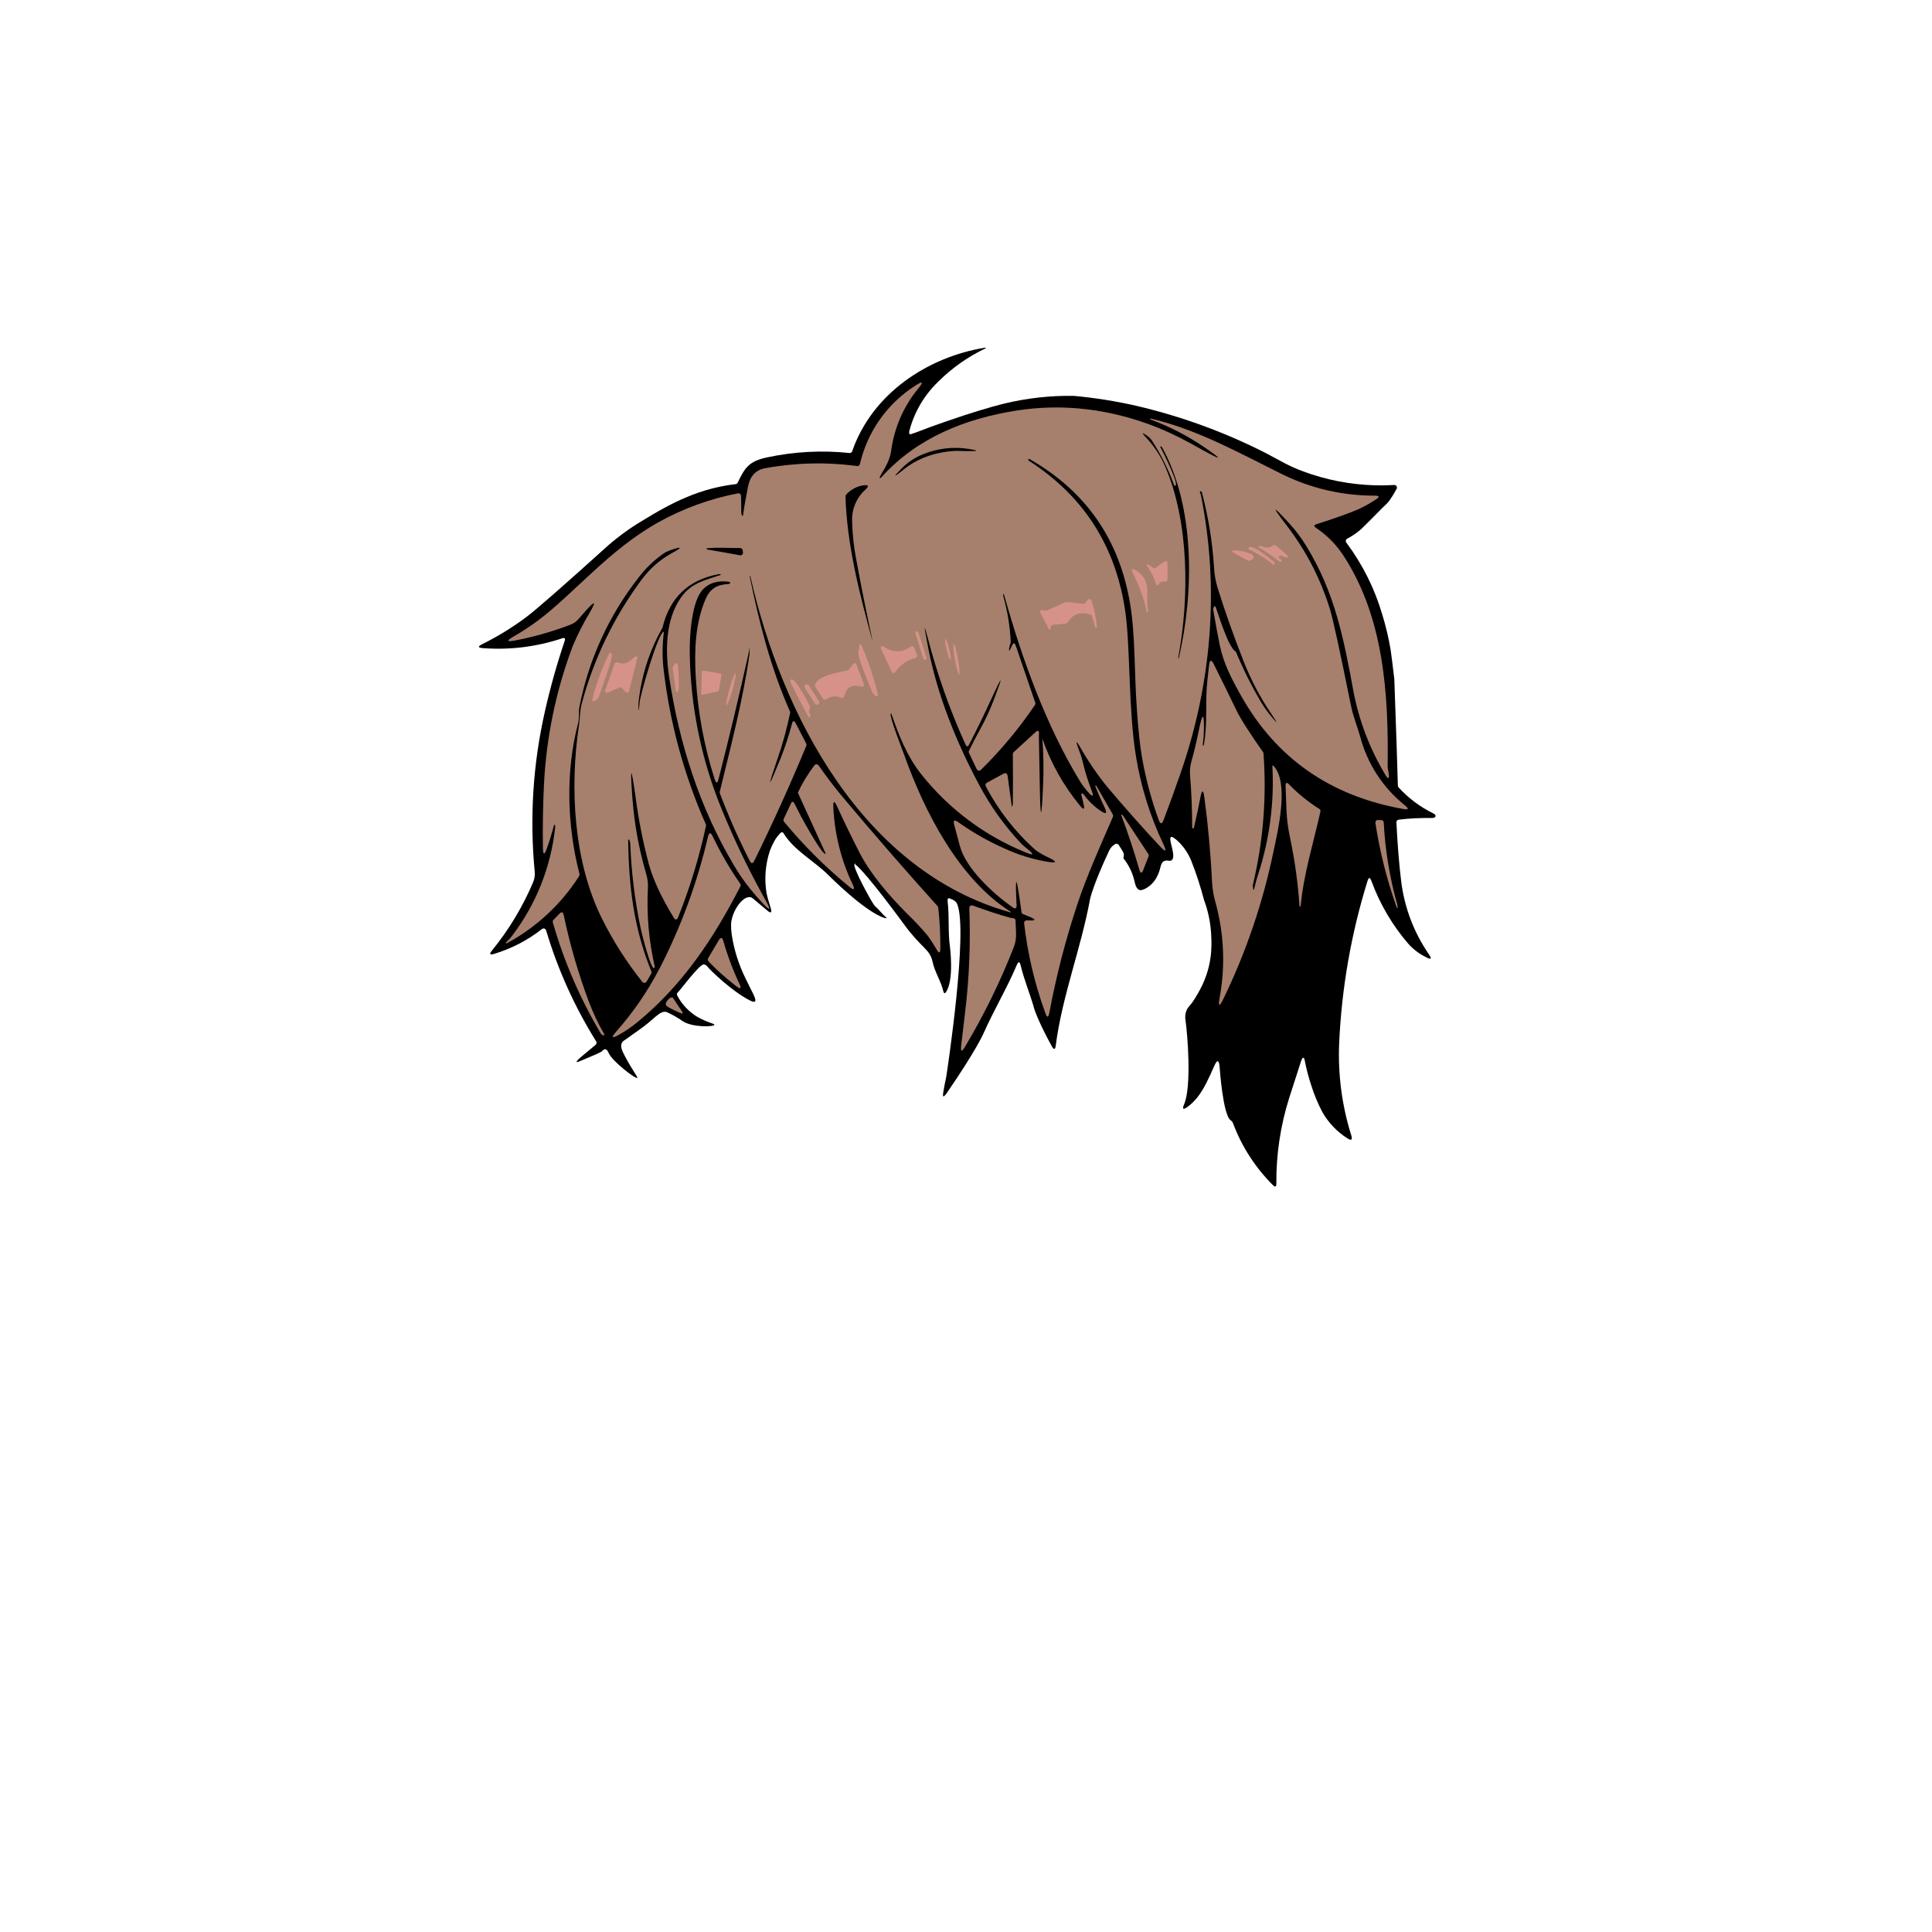 <?xml version="1.0" encoding="UTF-8" standalone="no"?>
<!DOCTYPE svg PUBLIC "-//W3C//DTD SVG 1.1//EN" "http://www.w3.org/Graphics/SVG/1.1/DTD/svg11.dtd">
<svg width="100%" height="100%" viewBox="0 0 750 750" version="1.1" xmlns="http://www.w3.org/2000/svg" xmlns:xlink="http://www.w3.org/1999/xlink" xml:space="preserve" xmlns:serif="http://www.serif.com/" style="fill-rule:evenodd;clip-rule:evenodd;stroke-linejoin:round;stroke-miterlimit:2;">
    <path d="M556.45,315.78C557.85,316.49 557.36,317.54 555.98,317.55C551.637,317.469 547.294,317.683 542.98,318.19C542.474,318.246 542.087,318.681 542.09,319.19C542.51,327.897 543.123,335.523 543.93,342.07C545.176,352.276 548.879,362.029 554.72,370.49C555.92,372.237 555.587,372.623 553.72,371.65C551.103,370.386 548.754,368.631 546.8,366.48C540.548,359.259 535.662,350.96 532.38,341.99C531.84,340.483 531.337,340.483 530.87,341.99C524.54,362.362 520.843,383.46 519.87,404.77C519.325,416.952 520.915,429.136 524.57,440.77C525.103,442.51 524.607,442.89 523.08,441.91C519.067,439.378 515.736,435.899 513.38,431.78C511.581,428.386 510.104,424.83 508.97,421.16C507.984,418.197 507.189,415.174 506.59,412.11C506.23,410.117 505.717,410.083 505.05,412.01C503.497,416.73 501.973,421.45 500.48,426.17C497.074,436.931 495.386,448.163 495.48,459.45C495.49,460.76 495.03,460.95 494.11,460.03C487.293,453.234 482.019,445.047 478.65,436.03C478.547,435.736 478.383,435.467 478.17,435.24C478.055,435.123 477.927,435.019 477.79,434.93C474.75,432.99 473.51,414.87 473.51,414.87C473.44,413.87 473.27,412.05 472.74,411.97C472.21,411.89 471.55,413.39 471.14,414.33C469.29,418.5 467.3,422.96 464.66,426.19C462.65,428.63 459.92,430.78 459.38,430.36C459.05,430.11 459.56,428.96 459.72,428.57C462.66,421.48 460.95,401.12 460.23,396.23C459.977,394.921 460.095,393.566 460.57,392.32C461.03,391.17 461.61,390.75 462.71,389.32C463.566,388.11 464.357,386.855 465.08,385.56C470.82,375.67 470.406,367.285 470.17,362.72C469.934,358.155 469,353.652 467.4,349.37C466.043,344.164 464.373,339.045 462.4,334.04C461.147,330.97 459.199,328.231 456.71,326.04C455.64,325.18 454.98,324.71 454.58,324.94C453.33,325.69 456.83,332.41 454.83,333.94C454.04,334.56 453.24,333.68 451.95,334.26C450.2,335.06 450.89,337.27 448.95,340.69C447.949,342.509 446.441,344 444.61,344.98C443.17,345.72 442.54,345.56 442.32,345.48C440.95,345.02 440.61,342.89 440.23,341.37C439.435,338.363 438.017,335.556 436.07,333.13C436.2,332.75 436.271,332.352 436.28,331.95C436.29,331.1 435.98,330.66 434.35,328.1C434.225,327.872 434.023,327.695 433.78,327.6C433.535,327.507 433.265,327.507 433.02,327.6L432.92,327.66C432.547,327.901 432.19,328.165 431.85,328.45C431.304,328.984 430.858,329.61 430.53,330.3C424.06,344.16 423.13,349.16 423.13,349.16C419.63,368.26 412.33,386.62 409.84,405.87C409.81,406.12 409.71,407.09 409.31,407.17C408.91,407.25 408.49,406.5 408.31,406.17C402.68,395.88 401.47,391.53 401.47,391.53C399.9,385.89 397.57,380.47 396.22,374.77C396.16,374.55 395.94,373.58 395.56,373.55C395.18,373.52 394.81,374.4 394.71,374.64C390.84,383.76 385.71,392.28 381.71,401.35C381.71,401.35 378.94,407.73 367.71,424.07C367.38,424.59 366.54,425.74 366.2,425.59C366.03,425.52 366,425.14 366.27,423.45C366.58,421.45 366.94,420.05 367.2,418.68C367.46,417.31 367.57,416.44 367.64,415.95C367.64,415.95 375.94,361.28 371.57,350.95C371.449,350.675 371.295,350.417 371.11,350.18C370.643,349.679 370.059,349.301 369.41,349.08C368.72,348.75 368.37,348.61 368.14,348.75C367.75,348.99 367.88,349.82 367.88,350.04C368.56,355.8 367.97,361.67 368.75,367.42C368.75,367.42 370.51,380.51 367.17,385.21C366.92,385.55 366.766,385.56 366.7,385.55C366.634,385.54 366.572,385.512 366.52,385.47C366.379,385.353 366.283,385.19 366.25,385.01C365.37,380.95 362.83,377.36 362,373.28C361,368.43 357.58,368 350.82,358.67C350.82,358.67 336.47,338.95 331.95,335.49C331.82,335.42 332.56,334.55 331.75,335.42C330.94,336.29 335.89,345.37 335.89,345.37C338.01,349.3 339.1,351.28 339.89,351.95C341.31,353.17 342.38,354.75 343.81,355.95C343.83,355.96 344.2,356.31 344.15,356.39C344.1,356.47 343.71,356.39 343.59,356.39L343.51,356.39L343.27,356.32C335.68,353.9 321.85,339.97 321.85,339.97C316.23,334.28 308.47,330.38 304.23,323.57C304.19,323.5 303.95,323.06 303.59,323.06C303.328,323.087 303.087,323.217 302.92,323.42C301.955,324.393 301.136,325.501 300.49,326.71C299.884,327.842 299.35,329.011 298.89,330.21C297.101,335.556 296.654,341.261 297.59,346.82C298.41,350.69 299.93,353.75 299.21,354.14C298.91,354.31 298.39,353.9 297.76,353.38C292.33,348.9 292.09,348.39 291.26,348.27C288.51,347.87 284.91,352.63 283.98,357.27C283.83,357.99 283.57,359.57 284.15,363.4C285.054,368.981 286.772,374.398 289.25,379.48C291.68,384.69 293.91,388.06 293.06,388.78C292.66,389.1 291.86,388.74 291.06,388.34C284.03,384.75 275.65,376.58 274.65,375.26C274.377,374.877 273.988,374.593 273.54,374.45C273.424,374.424 273.308,374.404 273.19,374.39C271.57,374.24 263.95,384.53 263.14,385.24C262.976,385.37 262.857,385.549 262.8,385.75C262.758,385.999 262.797,386.255 262.91,386.48C264.728,389.926 267.458,392.807 270.8,394.81C274.96,397.12 277.42,397.33 277.34,397.81C277.18,398.67 268.68,398.92 264.89,396.34C263.175,395.126 261.355,394.068 259.45,393.18L258.83,392.89C256.12,392.03 254.02,395.79 247.83,399.98C246.53,400.86 245.29,401.83 244,402.72C242.16,403.99 241.7,404.23 241.38,404.89C240.72,406.25 241.47,407.89 242.72,410.25C245.72,415.88 247.69,418.13 247.38,418.42C246.79,419 237.65,411.98 236.28,408.77C236.16,408.5 235.75,407.42 235.01,407.33C234.46,407.26 233.99,407.78 233.75,408.02C233.26,408.52 231.17,409.4 226.99,411.16C224.34,412.28 224.01,412.44 223.87,412.22C223.73,412 224.48,411.2 226.13,409.83L231.24,405.58C231.621,405.259 231.707,404.7 231.44,404.28C223.056,390.835 216.514,376.325 211.99,361.14C211.836,360.618 211.284,360.313 210.76,360.46C210.635,360.49 210.519,360.548 210.42,360.63C204.875,364.988 198.563,368.268 191.81,370.3C190.14,370.81 189.86,370.38 190.96,369.03C197.519,360.979 202.905,352.04 206.96,342.48C207.512,341.164 207.722,339.729 207.57,338.31C205.561,317.46 206.911,296.422 211.57,276C213.648,266.808 216.198,257.729 219.21,248.8C219.56,247.8 219.21,247.47 218.21,247.8C208.319,251.102 197.867,252.394 187.47,251.6C185.51,251.45 185.41,250.95 187.17,250.08C193.138,247.121 198.828,243.63 204.17,239.65C207.883,236.897 218.507,227.607 236.04,211.78C240.131,208.216 244.532,205.023 249.19,202.24C261.33,194.76 271.84,189.57 285.58,187.94C285.924,187.9 286.223,187.684 286.37,187.37C289.22,181.32 290.97,179 297.81,177.55C308.321,175.304 319.121,174.734 329.81,175.86C330.254,175.885 330.664,175.61 330.81,175.19C338.5,152.96 359.87,138.63 382.41,134.96C382.53,134.94 382.65,134.97 382.65,135.03L382.65,135.11C382.658,135.167 382.624,135.221 382.57,135.24C375.695,138.506 369.434,142.931 364.06,148.32C358.755,153.463 354.951,159.957 353.06,167.1C352.86,167.85 352.91,168.34 353.13,168.51C353.35,168.68 353.71,168.53 354.5,168.24C355.13,168.01 355.78,167.85 356.39,167.57C358.03,166.86 377.68,159.57 390.28,156.57C398.956,154.51 407.854,153.536 416.77,153.67C424.922,154.415 433.017,155.698 441,157.51C458.556,161.592 475.548,167.801 491.6,176C497.51,179.11 500.07,180.82 505.89,183C514.778,186.295 524.145,188.116 533.62,188.39C536.77,188.48 539.41,188.38 541.29,188.27C541.839,188.27 542.29,188.721 542.29,189.27C542.293,189.441 542.251,189.61 542.17,189.76C539.61,194.44 538.5,195.35 538.5,195.35C535.36,198.36 532.38,201.55 529.26,204.55C528.386,205.455 527.428,206.275 526.4,207C525.309,207.794 524.159,208.502 522.96,209.12C522.482,209.371 522.29,209.967 522.53,210.45C522.553,210.504 522.583,210.555 522.62,210.6C525.776,214.833 528.55,219.337 530.91,224.06C533.222,228.704 535.119,233.543 536.58,238.52C537.962,242.99 539.047,247.547 539.83,252.16L540.43,256.69L541.27,263.6C541.563,272.073 541.86,280.543 542.16,289.01L542.65,305.01C542.657,305.243 542.746,305.466 542.9,305.64C546.731,309.851 551.33,313.292 556.45,315.78Z"/>
    <path d="M257.21,243.62C252.048,252.678 248.855,262.724 247.84,273.1L247.84,273.42C247.84,276.74 248,276.59 248.25,272.97C248.46,269.82 255.61,245.06 257.73,245.25C257.077,250.247 257.053,255.307 257.66,260.31C260.101,280.91 265.609,301.029 274,320C274.083,320.192 274.104,320.405 274.06,320.61C271.471,332.689 267.864,344.528 263.28,356C262.78,357.23 262.18,357.28 261.49,356.15C256.757,348.37 253.563,341.51 251.91,335.57C249.638,327.06 247.921,318.412 246.77,309.68C244.977,297.013 244.553,297.06 245.5,309.82C246.242,319.847 248.052,329.767 250.9,339.41C251.406,341.135 251.616,342.934 251.52,344.73C250.982,354.984 251.877,365.263 254.18,375.27C254.227,375.465 254.152,375.671 253.99,375.79C252.72,376.73 249.19,362.62 248.72,360.44C246.441,349.607 245.083,338.602 244.66,327.54C244.639,327.084 244.531,326.635 244.34,326.22C244.06,325.61 243.85,325.86 243.86,326.27C244.12,344.21 246.03,360.4 252.86,377.09C252.978,377.381 252.952,377.711 252.79,377.98L251,381.07C250.82,381.371 250.493,381.557 250.142,381.557C249.838,381.557 249.55,381.418 249.36,381.18C243.281,373.557 238.022,365.315 233.67,356.59C222.67,334.48 221.11,305.81 224.74,281.68C225.18,278.78 225.08,275.9 225.82,273.17C230.457,255.86 238.31,239.576 248.97,225.17C252.101,220.862 256.144,217.297 260.81,214.73C265.09,212.377 264.917,211.99 260.29,213.57C259.371,213.877 258.495,214.296 257.68,214.82C253.912,217.434 250.587,220.635 247.83,224.3C236.35,238.957 228.505,256.127 224.94,274.4C224.54,276.4 225,278.53 224.42,280.76C219.5,299.47 220.11,320.49 224.96,339.3C225.029,339.57 224.981,339.856 224.83,340.09C217.849,351.033 208.186,360.011 196.76,366.17C196.61,366.25 196.5,366.25 196.41,366.17C196.37,366.131 196.347,366.076 196.347,366.02C196.347,365.964 196.37,365.909 196.41,365.87C197.368,365.003 198.236,364.042 199,363C208.138,350.905 213.833,336.559 215.48,321.49C215.67,319.83 215.22,319.73 214.88,321.01C214.13,323.82 213.28,326.59 212.31,329.32C211.34,332.05 210.8,332.02 210.76,329.06C210.633,321.06 210.763,313.033 211.15,304.98C212.014,286.528 215.759,268.324 222.25,251.03C224.175,246.402 226.442,241.923 229.03,237.63C231.457,233.417 231.03,233.103 227.75,236.69C226.75,237.8 225.75,238.95 224.75,240.12C223.894,241.171 222.781,241.984 221.52,242.48C214.473,245.188 207.197,247.259 199.78,248.67C196.73,249.24 196.55,248.75 199.22,247.19C202.494,245.306 205.659,243.24 208.7,241C222.7,230.58 236.33,213.45 255.7,202.69C265.306,197.363 275.695,193.59 286.48,191.51C286.543,191.498 286.607,191.492 286.671,191.492C287.207,191.492 287.653,191.924 287.67,192.46C287.74,194.61 287.76,196.71 287.75,198.78C287.748,199.082 287.795,199.383 287.89,199.67C288.2,200.55 288.41,200.53 288.52,199.6C288.787,197.38 289.417,193.77 290.41,188.77C291.203,184.77 293.397,182.437 296.99,181.77C308.777,179.602 320.833,179.315 332.71,180.92C333.212,180.986 333.688,180.661 333.81,180.17C336.714,167.564 344.471,156.597 355.39,149.66C358.277,147.78 358.627,148.173 356.44,150.84C350.826,157.666 347.212,165.916 346,174.67C345.4,178.79 343.74,181.33 341.76,184.67C341.52,185.08 341.15,186.39 342.35,185.07C356.07,169.91 374.88,162.44 394.8,159.35C418.11,155.74 441.55,160.65 462.11,172.08L466.78,174.66C474.607,178.973 474.83,178.61 467.45,173.57C461.019,169.182 454.073,165.598 446.77,162.9C446.59,162.83 446.48,162.7 446.51,162.61C446.543,162.516 446.644,162.463 446.74,162.49C465.18,166.84 481.35,176 498.16,184.3C509.236,189.679 521.397,192.453 533.71,192.41C535.52,192.41 535.66,192.92 534.13,193.89C531.991,195.31 529.748,196.567 527.42,197.65C523.807,199.217 518.36,201.163 511.08,203.49C510.02,203.82 509.95,204.3 510.88,204.92C515.228,207.818 518.924,211.592 521.73,216C537.18,239.9 539.08,269.35 538.68,297.46C538.74,298.298 538.864,299.131 539.05,299.95C539.104,300.19 539.137,300.434 539.15,300.68C539.243,302.4 538.847,302.52 537.96,301.04C531.885,291.027 527.642,280.011 525.43,268.51C521.62,247.83 518.21,230 507,211.8C505.115,208.739 502.945,205.863 500.52,203.21C493.807,195.877 493.473,196.15 499.52,204.03C506.956,213.7 512.611,224.617 516.22,236.27C517.46,240.27 520.193,252.797 524.42,273.85C525.26,278.05 526.89,281.94 528.03,285.98C530.796,296.502 536.886,305.854 545.39,312.64C547.043,313.973 546.833,314.443 544.76,314.05C516.373,309.003 495.357,294.307 481.71,269.96C477.9,263.17 474.99,257.48 473.52,250.5C472.853,247.293 472.02,242.797 471.02,237.01C470.935,236.649 470.956,236.27 471.08,235.92C471.42,235.1 471.74,235.11 472.03,235.92C473.31,239.47 476.75,250.92 479.53,252.83C479.69,252.931 479.813,253.082 479.88,253.26C482.647,259.881 485.861,266.306 489.5,272.49C490.512,274.2 491.652,275.832 492.91,277.37C496.143,281.37 496.317,281.24 493.43,276.98C489.138,270.644 485.566,263.848 482.78,256.72C478.88,246.84 475.493,237.267 472.62,228C471.873,225.488 471.424,222.897 471.28,220.28C470.671,210.449 469.097,200.702 466.58,191.18C466.525,190.96 466.358,190.784 466.14,190.72C465.38,190.51 466.07,191.56 466.14,191.98C473.48,228.04 470.39,265.36 458.28,300.2C456.167,306.287 453.973,312.333 451.7,318.34C451.033,320.02 450.407,320.02 449.82,318.34C446.915,310.357 444.726,302.131 443.28,293.76C442.547,289.533 441.903,283.493 441.35,275.64C440.25,260.19 440.77,246.92 438.72,234.49C434.62,209.61 421.723,190.92 400.03,178.42C399.44,178.08 399.14,178.06 399.15,178.35C399.157,178.563 399.265,178.76 399.44,178.88C420.987,192.773 433.49,212.57 436.95,238.27C438.78,251.84 438.07,275.76 440.95,293.42C442.86,305.26 446.435,316.771 451.57,327.61C453.03,330.697 452.593,330.993 450.26,328.5C443.173,320.9 436.28,313.123 429.58,305.17C425.726,300.362 422.265,295.252 419.23,289.89C417.82,287.5 417.58,287.61 418.49,290.23C418.63,290.63 418.78,291.03 418.94,291.42C419.447,292.672 419.865,293.959 420.19,295.27C421.078,299.111 422.237,302.884 423.66,306.56C424.733,309.353 424.283,309.627 422.31,307.38C421.243,306.188 420.277,304.911 419.42,303.56C406.17,281.92 396.69,255.71 389.75,230.78C389.65,230.41 389.57,230.4 389.5,230.78C389.45,231.017 389.45,231.263 389.5,231.5C391.131,237.267 392.094,243.203 392.37,249.19C392.378,249.319 392.361,249.448 392.32,249.57C392.111,250.137 391.944,250.719 391.82,251.31C391.54,252.94 391.75,253.01 392.45,251.5L392.85,250.61C393.41,249.4 393.91,249.43 394.34,250.69L401.89,272.78C401.992,273.074 401.952,273.4 401.78,273.66C395.636,282.741 388.602,291.186 380.78,298.87C380.592,299.059 380.337,299.166 380.07,299.166C379.803,299.166 379.548,299.059 379.36,298.87C379.282,298.791 379.218,298.7 379.17,298.6L376.17,292.31C376.037,292.035 376.037,291.715 376.17,291.44C377.543,288.607 378.99,285.813 380.51,283.06C382.52,279.42 384.274,275.644 385.76,271.76C389.593,261.76 389.277,261.63 384.81,271.37C382.097,277.297 379.24,283.167 376.24,288.98C375.73,289.98 375.24,289.98 374.8,288.98C368.724,275.619 363.816,261.757 360.13,247.55C358.797,242.537 358.627,242.573 359.62,247.66C359.88,249.06 360.14,250.46 360.41,251.85C363.95,270.18 371.41,288.44 380.19,304.85C384.536,313.002 389.936,320.547 396.25,327.29C397.006,328.059 397.815,328.774 398.67,329.43C401.67,331.81 401.403,332.263 397.87,330.79C382.182,324.362 368.392,314.035 357.81,300.79C352.2,293.79 348.98,285.64 346.07,277.2C345.94,276.82 345.83,276.8 345.75,277.13C345.38,278.6 350.3,291.05 351.11,293.3C358.85,315.03 372.24,341.3 392.38,353.97C392.47,354.03 392.52,354.13 392.48,354.19C392.48,354.24 392.38,354.26 392.28,354.19C334.78,338.19 303.46,277.31 291.33,223.94C291.22,223.44 290.97,223.44 291.06,223.86C294.77,241.95 299.17,259.24 306.66,276.18C306.743,276.372 306.764,276.585 306.72,276.79C305.495,282.73 303.892,288.585 301.92,294.32C297.733,306.513 298.067,306.63 302.92,294.67C304.709,290.213 306.216,285.647 307.43,281C307.79,279.66 308.29,279.6 308.92,280.83L313,288.7C313.123,288.966 313.123,289.274 313,289.54C306.753,304.627 300.027,319.497 292.82,334.15C292.23,335.35 291.64,335.36 291.03,334.15C286.682,325.616 282.806,316.849 279.42,307.89C279.361,307.698 279.361,307.492 279.42,307.3C283.74,289.59 288.42,271.71 291,253.68C291.015,253.557 291.015,253.433 291,253.31C290.88,249.69 290.73,253.07 290.72,253.11C287.02,269.777 283.097,286.213 278.95,302.42C278.49,304.22 277.977,304.22 277.41,302.42C273.345,289.68 270.893,276.48 270.11,263.13C269.47,252.33 269.9,241.87 273.94,232.48C275.7,228.4 278.58,226.9 282.78,226.72C282.947,226.711 283.107,226.652 283.24,226.55C283.71,226.17 283.57,225.93 282.8,225.83C278.687,225.31 275.44,226.237 273.06,228.61C268.27,233.36 267.65,247.61 267.77,253.94C268.109,274.629 272.321,295.073 280.19,314.21C285.156,326.343 290.856,338.161 297.26,349.6C299.427,353.467 298.997,353.777 295.97,350.53C294.36,348.8 292.8,347.01 291.28,345.14C288.891,342.177 286.728,339.038 284.81,335.75C271.56,313.36 263.76,288.87 259.81,263.15C258.26,253.03 258.18,240.76 264.31,232.02C268.31,226.27 273.54,225.28 279.49,223.29C279.98,223.12 279.98,222.99 279.49,222.89C279.325,222.86 279.155,222.86 278.99,222.89C267.283,225.077 260.02,231.967 257.2,243.56L257.21,243.62ZM455.74,188.22C453.581,182.252 450.749,176.548 447.3,171.22C446.819,170.469 446.202,169.814 445.48,169.29C443.19,167.66 443.02,167.86 444.95,169.91C448.059,173.199 450.564,177.011 452.35,181.17C461.62,202.62 461.77,232.08 457.35,255.5C457.35,255.667 457.4,255.707 457.5,255.62C457.562,255.578 457.605,255.513 457.62,255.44C463.47,230.28 464.02,196.93 451.11,173.64C451.069,173.558 451.007,173.489 450.93,173.44C450.853,173.392 450.769,173.358 450.68,173.34C450.37,173.27 450.31,173.34 450.49,173.67C451.27,174.94 458.37,189.18 456.07,188.54C455.911,188.496 455.783,188.376 455.73,188.22L455.74,188.22ZM328.49,192C328.304,192.193 328.203,192.452 328.21,192.72C328.76,211.24 333.62,230.42 338.52,248.13C338.73,248.9 338.75,248.87 338.57,248.04C336.323,237.713 334.247,227.343 332.34,216.93C331.433,212.17 330.918,207.344 330.8,202.5C330.548,197.838 332.408,193.303 335.86,190.16C337.487,188.66 337.21,188.083 335.03,188.43C332.507,188.838 330.198,190.098 328.49,192ZM350.14,181.74C346.54,185.347 346.723,185.55 350.69,182.35C356.13,177.963 362.773,175.53 370.62,175.05C371.42,175 372.85,175.05 374.9,175.12L376.22,175.12C379.887,175.18 379.913,174.91 376.3,174.31C370.264,173.3 364.064,173.993 358.4,176.31C355.303,177.528 352.49,179.374 350.14,181.73L350.14,181.74ZM287.3,212.74C282.96,212.83 278.81,212.37 274.44,212.86C274.343,212.865 274.265,212.943 274.26,213.04C274.26,213.18 274.32,213.27 274.5,213.3C278.733,214.02 282.983,214.773 287.25,215.56C287.311,215.571 287.373,215.577 287.435,215.577C287.919,215.577 288.336,215.226 288.42,214.75C288.435,214.644 288.435,214.536 288.42,214.43L288.3,213.6C288.23,213.105 287.8,212.735 287.3,212.74Z" style="fill:rgb(166,128,109);"/>
    <path d="M496.51,216C496.35,216.52 496.58,216.89 497.19,217.11C497.37,217.182 497.497,217.347 497.52,217.54C497.59,218.19 496.88,218.14 496.52,217.85C494.159,215.955 491.651,214.249 489.02,212.75C488.39,212.38 488.43,212.11 489.13,211.96C489.354,211.914 489.587,211.945 489.79,212.05C491.182,212.805 492.891,212.7 494.18,211.78C494.552,211.537 495.044,211.57 495.38,211.86L498.49,214.51C500.85,216.51 500.58,216.963 497.68,215.87L497.17,215.67C496.907,215.568 496.606,215.698 496.5,215.96L496.51,216Z" style="fill:rgb(214,146,137);fill-rule:nonzero;"/>
    <path d="M494,217.6C494.271,217.729 494.484,217.953 494.6,218.23C495.07,219.42 494.81,219.62 493.8,218.81C491.101,216.644 488.153,214.808 485.02,213.34C484.43,213.06 484.41,212.76 485.02,212.43C486.41,211.63 491.86,215.82 493.22,217.1C493.473,217.297 493.749,217.465 494.04,217.6L494,217.6ZM485.18,214.81C487,215.55 487.37,216.81 485.32,217.6C485.059,217.717 484.761,217.717 484.5,217.6L480.91,215.74C477.403,213.927 477.603,213.3 481.51,213.86C482.769,214.045 484.001,214.38 485.18,214.86L485.18,214.81Z" style="fill:rgb(214,146,137);fill-rule:nonzero;"/>
    <path d="M448.72,220.34L451.65,218.24C452.7,217.49 453.22,217.76 453.23,219.05L453.23,224.84C453.23,225.389 452.779,225.84 452.23,225.84L452.08,225.84C451.243,225.578 450.329,225.927 449.88,226.68C449.4,227.55 449.01,227.51 448.71,226.57C447.929,224.106 446.765,221.781 445.26,219.68C445.187,219.586 445.187,219.454 445.26,219.36L445.45,219.13C445.489,219.06 445.579,219.033 445.65,219.07L447.54,220.36C447.884,220.602 448.346,220.602 448.69,220.36L448.72,220.34ZM445.37,230.34C445.26,232.487 445.35,234.64 445.64,236.77C445.84,238.24 445.25,237.88 445.08,237.1C444.015,232.197 442.307,227.456 440,223C438.82,220.727 439.3,220.297 441.44,221.71C444.26,223.563 445.57,226.433 445.37,230.32L445.37,230.34Z" style="fill:rgb(214,146,137);fill-rule:nonzero;"/>
    <path d="M423.2,238.51C419.313,237.383 416.39,238.413 414.43,241.6C414.265,241.867 413.983,242.042 413.67,242.07L408.81,242.54C408.377,242.583 408.019,242.904 407.93,243.33L407.82,243.85C407.67,244.6 407.41,244.64 407.06,243.96L404.13,238.37C403.463,237.077 403.833,236.597 405.24,236.93L405.75,237.05C405.961,237.099 406.182,237.078 406.38,236.99L413.52,233.82C413.68,233.749 413.856,233.722 414.03,233.74L420.44,234.39C420.766,234.422 421.088,234.291 421.3,234.04L422.08,233.14C422.853,232.227 423.423,232.337 423.79,233.47C424.815,236.557 425.486,239.751 425.79,242.99C425.84,243.61 425.7,243.86 425.36,243.73C425.263,243.691 425.189,243.61 425.16,243.51L423.9,239.2C423.807,238.869 423.55,238.607 423.22,238.51L423.2,238.51Z" style="fill:rgb(214,146,137);fill-rule:nonzero;"/>
    <g transform="matrix(0.954,-0.301,0.301,0.954,-58.84,119.05)">
        <path d="M357.93,245.45C357.93,245.141 357.679,244.89 357.37,244.89L357.29,244.89C356.981,244.89 356.73,245.141 356.73,245.45L356.73,255.87C356.73,256.179 356.981,256.43 357.29,256.43L357.37,256.43C357.679,256.43 357.93,256.179 357.93,255.87L357.93,245.45Z" style="fill:rgb(214,146,137);"/>
    </g>
    <g transform="matrix(0.972,-0.237,0.237,0.972,-49.24,94.28)">
        <ellipse cx="367.79" cy="252.08" rx="0.53" ry="4.21" style="fill:rgb(214,146,137);"/>
    </g>
    <g transform="matrix(0.985,-0.175,0.175,0.985,-39.08,69.06)">
        <ellipse cx="371.2" cy="255.65" rx="0.61" ry="6.07" style="fill:rgb(214,146,137);"/>
    </g>
    <path d="M333.48,252L333.48,251.4C333.59,249.59 334,249.51 334.71,251.18C337.147,256.895 339.12,262.798 340.61,268.83C341.03,270.52 340.61,270.83 339.3,269.62C338.992,269.341 338.747,269 338.58,268.62C336.85,264.38 332.73,254.91 333.25,252.96C333.342,252.659 333.409,252.352 333.45,252.04L333.48,252ZM342.39,252.73C341.48,250.78 341.96,250.35 343.81,251.45C346.739,253.437 350.647,253.283 353.41,251.07C353.58,250.947 353.785,250.88 353.996,250.88C354.319,250.88 354.622,251.037 354.81,251.3C354.869,251.371 354.913,251.452 354.94,251.54L355.94,254.17C355.981,254.281 356.002,254.398 356.002,254.515C356.002,254.94 355.731,255.321 355.33,255.46L355.25,255.46C352.201,256.197 349.529,258.036 347.75,260.62C347.08,261.57 346.51,261.51 346.02,260.46L342.43,252.71L342.39,252.73ZM236.39,253.94C236.74,253.22 237.11,253.2 237.51,253.89C238.15,254.97 233.3,267.98 232.64,270.06C232.492,270.529 232.227,270.952 231.87,271.29C230.14,272.89 229.6,272.56 230.23,270.29C231.782,264.67 233.83,259.198 236.35,253.94L236.39,253.94ZM240.48,266.94L236.48,268.62C235.09,269.21 234.65,268.8 235.15,267.37L238.52,257.78C238.659,257.379 239.04,257.108 239.465,257.108C239.582,257.108 239.699,257.129 239.81,257.17C244.23,258.85 245.74,254.6 247.08,254.8C247.303,254.836 247.46,255.046 247.43,255.27C247.4,255.494 247.43,255.27 247.43,255.27L244.3,267.9C243.99,269.15 243.41,269.28 242.57,268.31L241.57,267.18C241.287,266.85 240.82,266.74 240.42,266.91L240.48,266.94Z" style="fill:rgb(214,146,137);fill-rule:nonzero;"/>
    <path d="M490.47,292.22C491.765,309.399 490.385,326.675 486.38,343.43C486.324,343.761 486.324,344.099 486.38,344.43C486.53,345.78 486.75,345.79 487.03,344.43C487.425,342.659 487.913,340.91 488.49,339.19C492.84,325.737 494.687,311.599 493.94,297.48C493.94,297.33 494,297.21 494.08,297.2L494.29,297.2C500.52,303.67 496.24,321.78 494.29,330.89C490.205,350.508 483.726,369.551 475,387.59C473.313,391.083 472.813,390.92 473.5,387.1C475.736,374.797 475.151,362.145 471.79,350.1C471.115,347.715 470.699,345.264 470.55,342.79C470.003,331.63 469.003,320.583 467.55,309.65C467.12,306.44 466.55,306.42 465.98,309.65C465.247,313.403 464.447,317.137 463.58,320.85C463.52,321.1 463.67,321.57 463.21,321.58C462.985,321.58 462.8,321.395 462.8,321.17C462.8,314.43 462.527,307.707 461.98,301C461.826,299.214 461.996,297.416 462.48,295.69C463.58,291.743 464.533,287.76 465.34,283.74C466.833,276.327 467.5,276.4 467.34,283.96C467.308,285.581 467.171,287.197 466.93,288.8C466.86,289.33 466.93,289.51 467.22,289.36C467.275,289.333 467.313,289.281 467.32,289.22C468.91,280.56 467.76,272.61 468.7,264.15C468.92,262.15 469.14,260.193 469.36,258.28C469.62,256.047 470.25,255.937 471.25,257.95C474.163,263.783 477.033,269.633 479.86,275.5C481.507,278.933 485.063,284.523 490.53,292.27L490.47,292.22Z" style="fill:rgb(166,128,109);fill-rule:nonzero;"/>
    <path d="M326.42,270.82C324.595,270.005 322.465,270.239 320.86,271.43C320.687,271.558 320.478,271.628 320.263,271.628C319.941,271.628 319.638,271.472 319.45,271.21L316.5,266.62C316.318,266.34 316.288,265.987 316.42,265.68C317.99,262.04 325.63,261.06 329.12,260.18C329.354,260.124 329.56,259.985 329.7,259.79L330.86,258.14C331.58,257.14 332.16,257.14 332.61,258.36L335.18,265.14C335.653,266.367 335.253,266.807 333.98,266.46C330.713,265.547 328.643,266.787 327.77,270.18C327.629,270.704 327.086,271.023 326.56,270.89L326.45,270.89L326.42,270.82ZM261.25,258.71C262.437,256.89 263.103,257.017 263.25,259.09C263.41,261.61 263.98,268.16 263.03,268.6C262.962,268.632 262.889,268.648 262.814,268.648C262.615,268.648 262.433,268.531 262.35,268.35C262.345,268.3 262.345,268.25 262.35,268.2L261.15,259.39C261.117,259.153 261.17,258.911 261.3,258.71L261.25,258.71Z" style="fill:rgb(214,146,137);fill-rule:nonzero;"/>
    <g transform="matrix(0.27,-0.96,0.96,0.27,-47.41,468.21)">
        <ellipse cx="283.6" cy="265.22" rx="6.45" ry="0.63" style="fill:rgb(214,146,137);"/>
    </g>
    <path d="M280.08,262.08L279.08,267.96C279.044,268.179 278.877,268.354 278.66,268.4L272.87,269.65C272.833,269.658 272.796,269.662 272.759,269.662C272.504,269.662 272.281,269.48 272.23,269.23C272.225,269.19 272.225,269.15 272.23,269.11L272.43,260.86C272.441,260.566 272.686,260.33 272.98,260.33L273,260.33L279.62,261.45C279.887,261.486 280.088,261.716 280.088,261.985C280.088,262.017 280.086,262.049 280.08,262.08ZM307.45,263.73C309.28,264.12 313.45,272.25 314.36,274.12C314.538,274.429 314.538,274.811 314.36,275.12C313.922,275.72 313.947,276.547 314.42,277.12C314.615,277.381 314.671,277.721 314.57,278.03C314.35,278.69 314.08,278.72 313.75,278.12C311.53,274.053 309.383,269.95 307.31,265.81C306.543,264.277 306.603,263.61 307.49,263.81L307.45,263.73Z" style="fill:rgb(214,146,137);fill-rule:nonzero;"/>
    <g transform="matrix(0.84,-0.543,0.543,0.84,-95.82,214.37)">
        <path d="M316,265.76C316,265.296 315.624,264.92 315.16,264.92L315.04,264.92C314.576,264.92 314.2,265.296 314.2,265.76L314.2,273.12C314.2,273.584 314.576,273.96 315.04,273.96L315.16,273.96C315.624,273.96 316,273.584 316,273.12L316,265.76Z" style="fill:rgb(214,146,137);"/>
    </g>
    <path d="M403.29,285.25L403.64,305.01C403.88,318.663 404.307,318.663 404.92,305.01C405.192,298.92 405.098,292.819 404.64,286.74C407.922,296.206 412.866,305.01 419.24,312.74C420.71,314.54 421.18,314.31 420.63,312.05L419.76,308.44C419.716,308.264 419.825,308.084 420,308.04C420.05,308.03 420.1,308.03 420.15,308.04L420.4,308.13C420.499,308.183 420.584,308.259 420.65,308.35C422.496,310.906 424.782,313.114 427.4,314.87C429.4,316.203 429.89,315.783 428.87,313.61C427.6,310.91 426.41,308.2 425.28,305.47C425.212,305.31 425.212,305.13 425.28,304.97C425.36,304.79 425.47,304.83 425.62,305.09L431.99,316.19C432.145,316.462 432.164,316.792 432.04,317.08C427.23,328.19 421.99,339.78 418.35,350.67C413.716,364.568 410.041,378.768 407.35,393.17C406.99,395.08 406.48,395.17 405.81,393.3C401.7,382.031 398.931,370.317 397.56,358.4C397.555,358.361 397.553,358.322 397.553,358.284C397.553,357.778 397.937,357.347 398.44,357.29L399,357.29C402.293,357.497 402.413,356.983 399.36,355.75L397.16,354.86C396.831,354.724 396.598,354.423 396.55,354.07L395.81,348.87C394.563,340.203 394.137,340.243 394.53,348.99L394.64,351.33C394.7,352.68 394.18,352.97 393.07,352.2C385.9,347.2 375.07,337.39 372.67,328.56C371.92,325.77 371.17,323 370.43,320.23C369.937,318.41 370.453,318.053 371.98,319.16C377.59,323.156 383.591,326.573 389.89,329.36C395.316,331.873 401.059,333.636 406.96,334.6C410.233,335.107 410.397,334.603 407.45,333.09C405.535,332.244 403.709,331.209 402,330C394.108,322.977 387.558,314.576 382.67,305.21C382.42,304.729 382.604,304.129 383.08,303.87L389.66,300.28C389.807,300.199 389.973,300.157 390.141,300.157C390.507,300.157 390.845,300.358 391.02,300.68C391.077,300.786 391.114,300.901 391.13,301.02L392.78,313.02C392.78,313.24 392.86,313.23 392.95,313.02C393.04,312.81 393.18,312.32 393.18,312.29C393.253,305.783 393.253,299.267 393.18,292.74C393.175,292.456 393.292,292.183 393.5,291.99L402,284.2C402.9,283.38 403.35,283.58 403.34,284.8C403.35,284.95 403.35,285.1 403.34,285.25L403.29,285.25Z" style="fill:rgb(166,128,109);fill-rule:nonzero;"/>
    <path d="M311.29,317.5C311.89,318.74 319.58,332.5 320.43,331.39C320.481,331.311 320.481,331.209 320.43,331.13L309.72,307.71C311.482,303.95 313.641,300.39 316.16,297.09C316.492,296.654 317.124,296.569 317.56,296.9C317.648,296.961 317.723,297.039 317.78,297.13C320.733,301.397 323.88,305.523 327.22,309.51C339.22,323.81 351.47,337.897 363.97,351.77C364.112,351.92 364.2,352.114 364.22,352.32C364.813,357.569 365.087,362.848 365.04,368.13C365.04,370.13 364.543,370.26 363.55,368.52C362.55,366.77 361.46,365.08 360.29,363.43C357.75,360.378 355.039,357.474 352.17,354.73C344.96,347.5 337.91,339.22 333.77,331.2C330.71,325.26 327.797,319.26 325.03,313.2C323.87,310.64 323.363,310.763 323.51,313.57C324.007,323.867 326.546,333.963 330.98,343.27C331.987,345.397 331.577,345.73 329.75,344.27C320.486,336.695 311.985,328.231 304.37,319C304.123,318.704 304.068,318.29 304.23,317.94L307,312C307.46,311 307.94,311 308.43,312L311.28,317.55L311.29,317.5ZM512.14,314C512.494,314.225 512.671,314.65 512.58,315.06C509.96,326.91 506,339.53 504.93,351.65C504.93,351.83 504.82,351.97 504.71,351.98C504.596,351.893 504.51,351.775 504.46,351.64C503.861,342.776 502.641,333.964 500.81,325.27C500.056,321.804 499.588,318.282 499.41,314.74C499.28,311.53 499.16,308.33 499.06,305.12C499.06,303.74 499.48,303.54 500.44,304.53C503.941,308.15 507.87,311.33 512.14,314Z" style="fill:rgb(166,128,109);fill-rule:nonzero;"/>
    <path d="M443.81,337.7C443.23,339.173 442.723,339.15 442.29,337.63C440.29,330.623 437.983,323.65 435.37,316.71C435.24,316.35 435.31,316.21 435.59,316.28C435.686,316.309 435.771,316.369 435.83,316.45L445.78,331.53C445.958,331.803 445.992,332.147 445.87,332.45L443.81,337.7ZM536.24,318.35C536.74,318.39 537.136,318.799 537.16,319.3C537.726,330.131 539.504,340.865 542.46,351.3C542.488,351.398 542.508,351.499 542.52,351.6C542.6,352.86 542.43,352.9 542.01,351.71C538.308,341.235 535.602,330.434 533.93,319.45C533.847,318.91 534.22,318.396 534.76,318.31C534.836,318.3 534.914,318.3 534.99,318.31L536.24,318.4L536.24,318.35ZM255.94,376.19C264.317,359.939 270.655,342.715 274.81,324.91C275.243,323.057 275.87,322.987 276.69,324.7C279.737,331.102 283.306,337.243 287.36,343.06C287.561,343.356 287.587,343.739 287.43,344.06C277.11,364.15 265.14,382.24 247.51,396.75C245.22,398.635 242.763,400.309 240.17,401.75C237.503,403.25 237.17,402.84 239.17,400.52C245.729,393.114 251.357,384.933 255.93,376.16L255.94,376.19Z" style="fill:rgb(166,128,109);fill-rule:nonzero;"/>
    <path d="M392.36,356.31C392.49,356.31 393.36,356.42 393.68,356.53C393.997,356.639 394.213,356.935 394.22,357.27C394.28,360.87 394.95,364.08 393.61,367.53C388.37,380.98 382.015,393.969 374.61,406.36C373.34,408.49 372.84,408.36 373.13,405.86C373.623,401.627 374.123,397.4 374.63,393.18C376.259,379.675 376.811,366.062 376.28,352.47C376.28,351.921 376.731,351.47 377.28,351.47C377.41,351.46 377.54,351.48 377.66,351.53C382.533,353.35 387.443,354.957 392.39,356.35L392.36,356.31ZM214.85,357.11L217.13,354.73C218,353.82 218.57,353.99 218.83,355.22C221.219,366.608 224.461,377.799 228.53,388.7C230.154,393.031 232.124,397.225 234.42,401.24C234.77,401.85 234.61,402.04 233.94,401.83C233.643,401.719 233.397,401.501 233.25,401.22C225.192,387.709 218.926,373.208 214.61,358.08C214.499,357.728 214.592,357.343 214.85,357.08L214.85,357.11Z" style="fill:rgb(166,128,109);fill-rule:nonzero;"/>
    <path d="M279.86,377.89C278.207,376.423 276.597,374.853 275.03,373.18C274.724,372.855 274.671,372.363 274.9,371.98L278.98,365.07C279.77,363.73 280.37,363.81 280.8,365.3C282.411,370.967 284.485,376.492 287,381.82C287.93,383.82 287.53,384.12 285.79,382.82C283.75,381.24 281.77,379.6 279.86,377.89Z" style="fill:rgb(166,128,109);fill-rule:nonzero;"/>
    <path d="M258.47,389.91C258.449,389.774 258.449,389.636 258.47,389.5C258.56,388.94 260.01,386.88 261.01,387.25C261.26,387.34 261.38,387.55 261.54,387.82C262.38,389.2 264.34,392.05 264.68,392.5C264.824,392.72 264.929,392.964 264.99,393.22C264.99,393.3 265.05,393.44 264.99,393.49C264.93,393.54 264.89,393.49 264.71,393.42L264.48,393.36C263.62,393.13 259.17,391.06 258.66,390.36C258.566,390.225 258.502,390.072 258.47,389.91Z" style="fill:rgb(166,128,109);fill-rule:nonzero;"/>
</svg>
